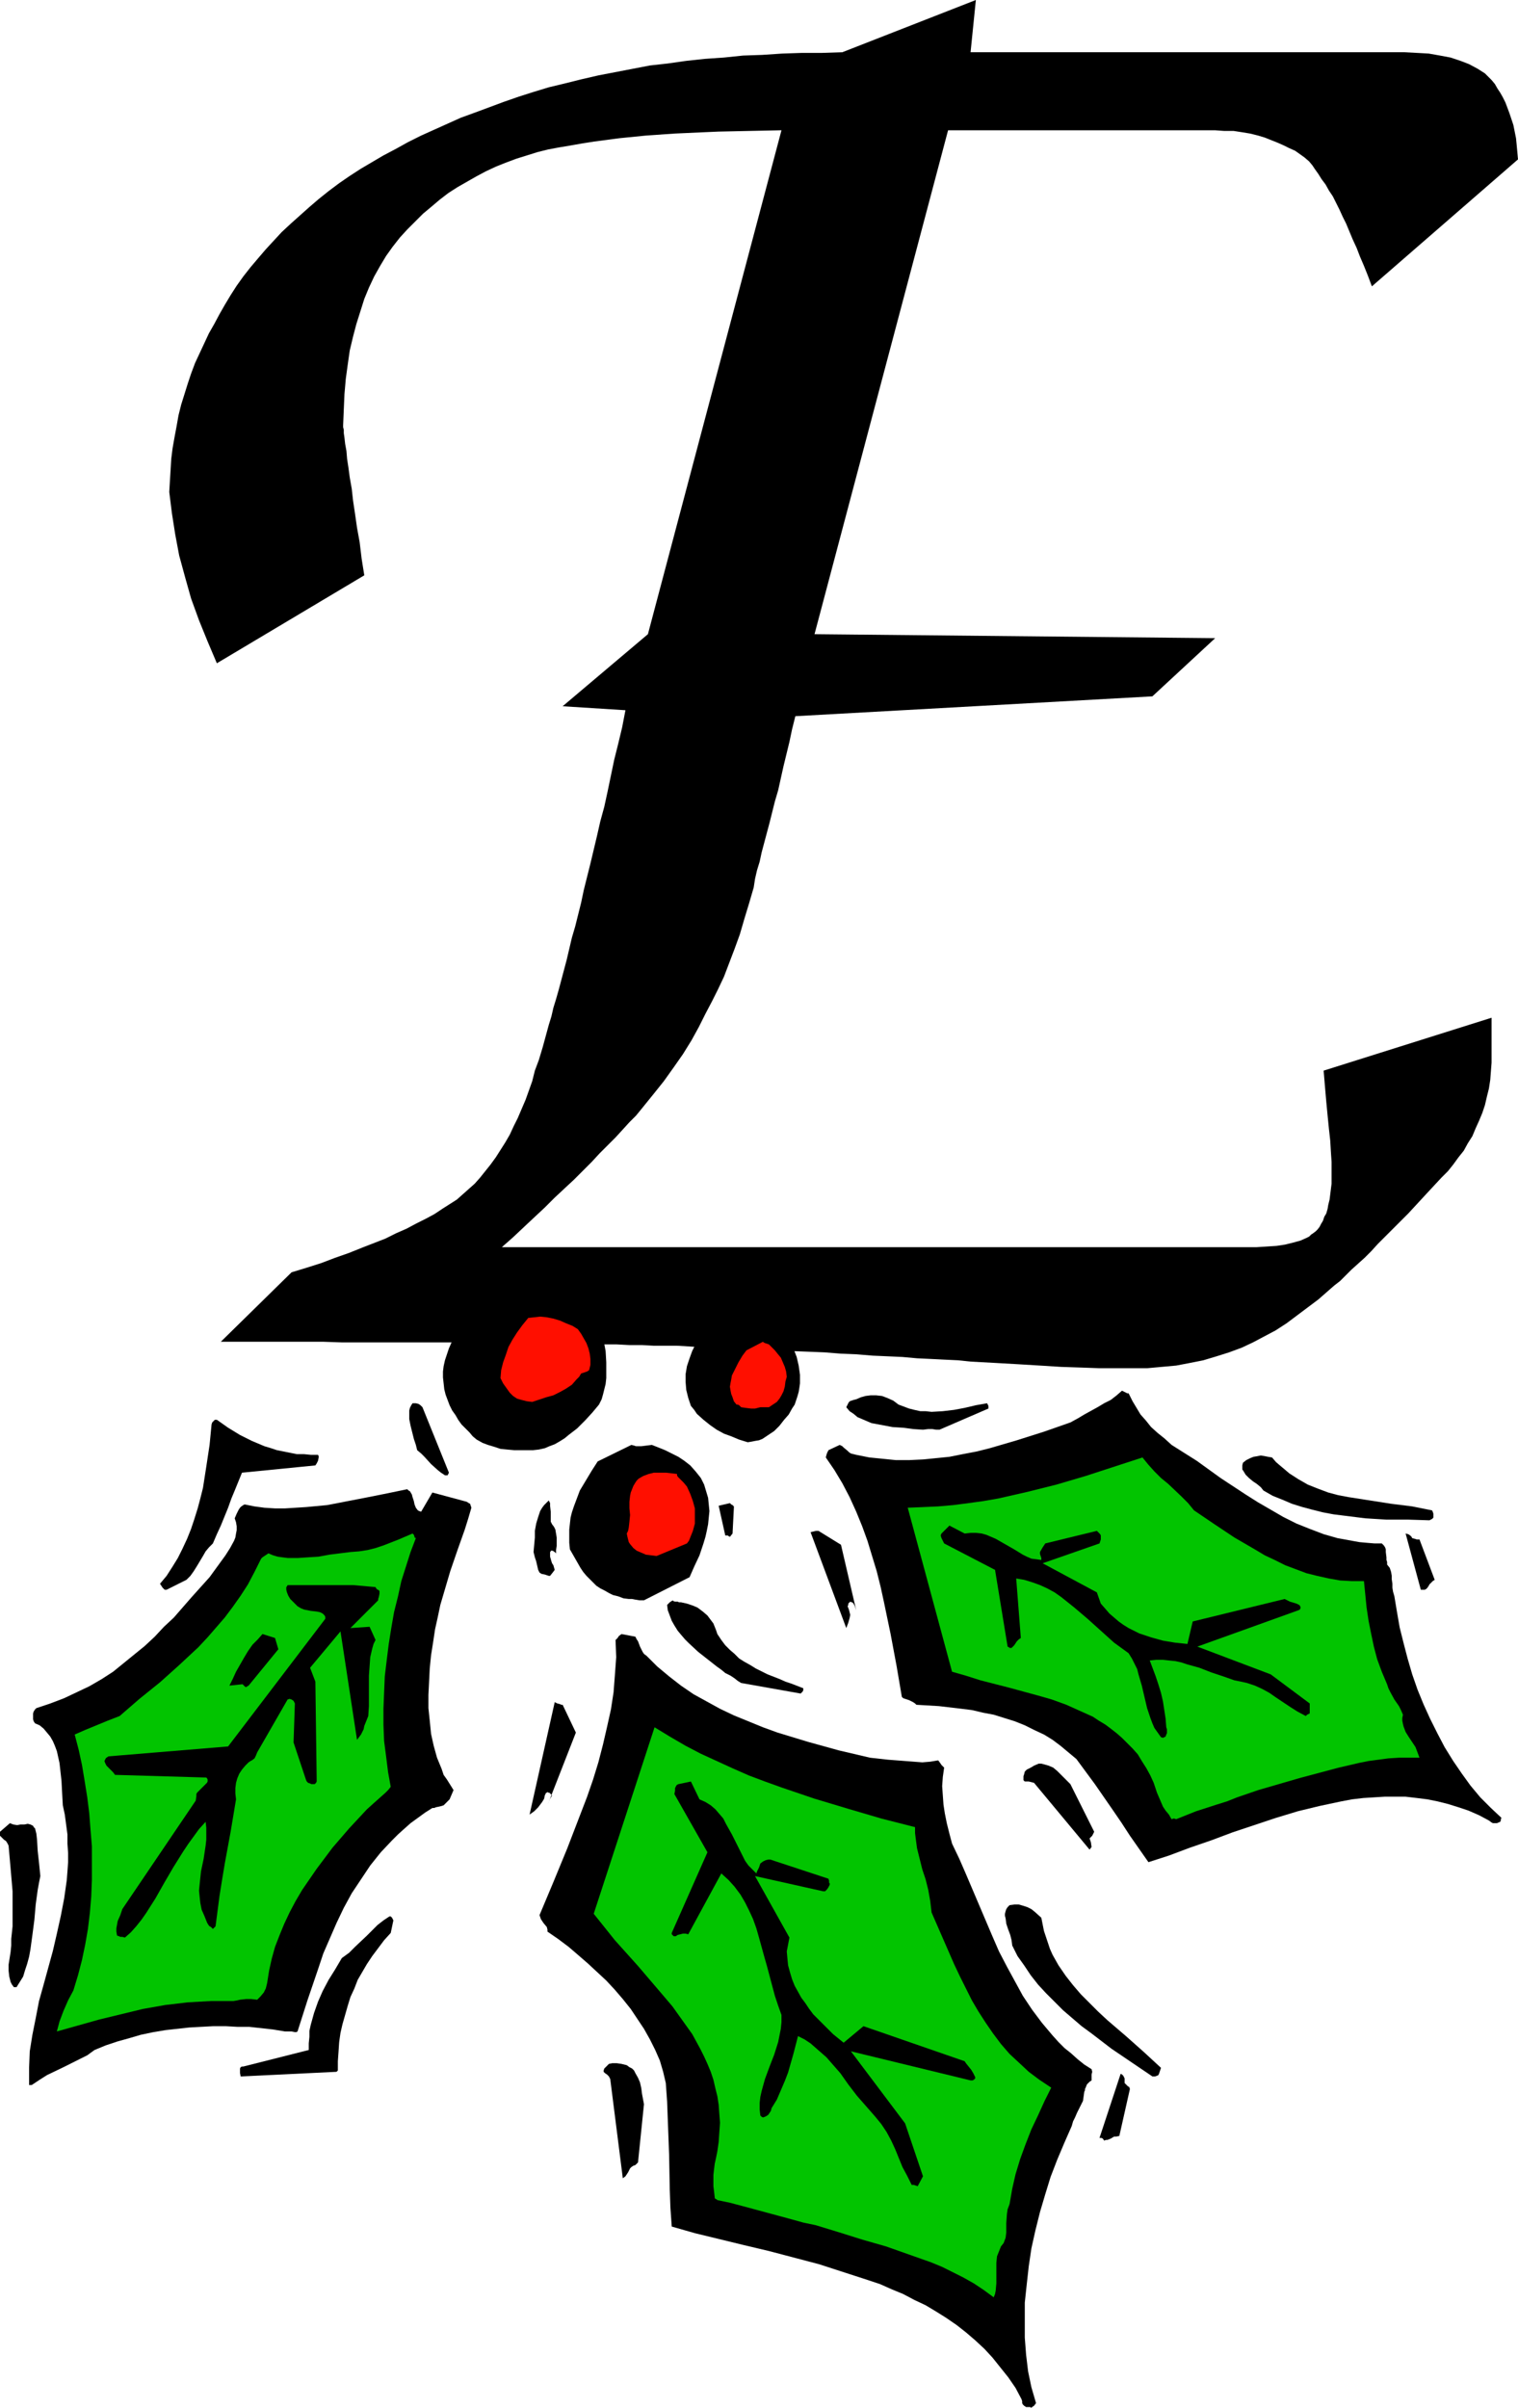 <?xml version="1.0" encoding="UTF-8" standalone="no"?>
<svg
   version="1.0"
   width="98.162mm"
   height="155.668mm"
   id="svg35"
   sodipodi:docname="Holly E.wmf"
   xmlns:inkscape="http://www.inkscape.org/namespaces/inkscape"
   xmlns:sodipodi="http://sodipodi.sourceforge.net/DTD/sodipodi-0.dtd"
   xmlns="http://www.w3.org/2000/svg"
   xmlns:svg="http://www.w3.org/2000/svg">
  <sodipodi:namedview
     id="namedview35"
     pagecolor="#ffffff"
     bordercolor="#000000"
     borderopacity="0.25"
     inkscape:showpageshadow="2"
     inkscape:pageopacity="0.0"
     inkscape:pagecheckerboard="0"
     inkscape:deskcolor="#d1d1d1"
     inkscape:document-units="mm" />
  <defs
     id="defs1">
    <pattern
       id="WMFhbasepattern"
       patternUnits="userSpaceOnUse"
       width="6"
       height="6"
       x="0"
       y="0" />
  </defs>
  <path
     style="fill:#000000;fill-opacity:1;fill-rule:evenodd;stroke:none"
     d="m 53.001,162.076 -2.262,-5.333 -2.101,-5.171 -1.939,-5.333 -1.454,-5.171 -1.454,-5.333 -0.97,-5.171 -0.808,-5.171 -0.646,-5.171 0.162,-2.747 0.162,-2.585 0.162,-2.747 0.323,-2.585 0.485,-2.747 0.485,-2.585 0.485,-2.747 0.646,-2.585 0.808,-2.585 0.808,-2.585 0.808,-2.424 0.97,-2.585 1.131,-2.424 1.131,-2.424 1.131,-2.424 1.293,-2.262 1.293,-2.424 1.293,-2.262 1.454,-2.424 1.454,-2.262 1.616,-2.262 1.777,-2.262 1.777,-2.101 1.939,-2.262 1.939,-2.101 1.939,-2.101 2.262,-2.101 4.524,-4.04 2.262,-1.939 2.424,-1.939 2.585,-1.939 2.585,-1.778 2.747,-1.778 2.747,-1.616 2.747,-1.616 3.07,-1.616 2.909,-1.616 3.232,-1.616 3.232,-1.454 3.232,-1.454 3.232,-1.454 3.555,-1.293 6.948,-2.585 3.717,-1.293 3.555,-1.131 3.717,-1.131 4.04,-0.97 3.878,-0.97 4.201,-0.97 4.201,-0.808 4.201,-0.808 4.201,-0.808 4.363,-0.485 4.524,-0.646 4.524,-0.485 4.686,-0.323 4.686,-0.485 4.686,-0.162 4.848,-0.323 4.848,-0.162 h 4.848 L 205.863,12.766 238.504,0 l -1.293,12.766 h 106.002 l 3.07,0.162 2.909,0.162 2.747,0.485 2.585,0.485 2.424,0.808 2.101,0.808 2.101,1.131 1.777,1.131 0.808,0.808 0.808,0.808 0.808,0.97 0.646,1.131 0.646,0.97 0.646,1.131 0.646,1.293 0.485,1.293 0.485,1.293 0.97,2.909 0.646,3.232 0.162,1.616 0.162,1.778 0.162,1.778 -35.711,31.025 -0.97,-2.585 -0.97,-2.424 -0.97,-2.262 -0.808,-2.101 -0.97,-2.101 -0.808,-1.939 -0.808,-1.939 -0.808,-1.616 -0.808,-1.778 -0.808,-1.616 -0.808,-1.616 -0.97,-1.454 -0.808,-1.454 -0.97,-1.293 -0.808,-1.293 -0.808,-1.131 -0.646,-0.97 -0.808,-0.97 -1.131,-0.97 -1.131,-0.808 -1.131,-0.808 -1.454,-0.646 -1.293,-0.646 -1.454,-0.646 -1.616,-0.646 -1.616,-0.646 -1.616,-0.485 -1.939,-0.485 -1.939,-0.323 -2.101,-0.323 h -2.262 l -2.262,-0.162 h -65.282 l -32.641,123.132 97.923,0.97 -15.351,14.22 -87.258,4.848 -0.808,3.232 -0.646,3.07 -1.454,5.979 -0.646,2.909 -0.646,2.909 -0.808,2.747 -0.646,2.585 -0.646,2.585 -1.293,4.848 -0.646,2.424 -0.485,2.262 -0.646,2.101 -0.485,2.101 -0.323,2.101 -1.131,3.878 -1.131,3.717 -1.131,3.878 -1.293,3.555 -1.293,3.393 -1.293,3.393 -1.454,3.07 -1.454,2.909 -1.616,3.07 -1.616,3.232 -1.777,3.232 -2.101,3.393 -2.262,3.232 -2.424,3.393 -2.585,3.232 -2.747,3.393 -1.454,1.778 -1.616,1.616 -1.616,1.778 -1.777,1.939 -1.939,1.939 -1.939,1.939 -1.939,2.101 -2.101,2.101 -2.262,2.262 -2.262,2.101 -2.424,2.262 -2.424,2.424 -2.424,2.262 -2.585,2.424 -2.747,2.585 -2.747,2.424 h 181.464 2.909 l 2.585,-0.162 2.424,-0.162 2.101,-0.323 1.939,-0.485 1.777,-0.485 1.454,-0.646 0.646,-0.323 0.485,-0.485 0.485,-0.323 0.646,-0.485 0.485,-0.485 0.485,-0.646 0.323,-0.646 0.485,-0.808 0.323,-0.97 0.485,-0.808 0.323,-1.131 0.162,-0.97 0.323,-1.293 0.162,-1.293 0.162,-1.293 0.162,-1.293 v -1.616 -1.454 -2.262 l -0.162,-2.424 -0.162,-2.747 -0.323,-2.909 -0.323,-3.232 -0.323,-3.393 -0.323,-3.717 -0.323,-3.878 41.043,-12.927 v 8.888 2.101 l -0.162,2.101 -0.162,2.101 -0.323,2.101 -0.485,1.939 -0.485,2.101 -0.646,1.939 -0.808,1.939 -0.808,1.778 -0.808,1.939 -1.131,1.778 -0.97,1.778 -1.293,1.616 -1.293,1.778 -1.293,1.616 -1.616,1.616 -2.101,2.262 -2.101,2.262 -1.939,2.101 -1.939,2.101 -1.939,1.939 -1.939,1.939 -1.777,1.778 -1.777,1.778 -1.616,1.778 -1.616,1.616 -1.616,1.454 -1.616,1.454 -1.454,1.454 -1.293,1.293 -1.454,1.131 -1.293,1.131 -2.585,2.262 -2.585,1.939 -2.585,1.939 -2.585,1.939 -2.747,1.778 -2.747,1.454 -2.747,1.454 -2.747,1.293 -3.07,1.131 -3.07,0.97 -3.232,0.97 -3.232,0.646 -3.393,0.646 -3.555,0.323 -3.555,0.323 h -3.393 -4.04 -4.201 l -4.524,-0.162 -4.848,-0.162 -5.171,-0.323 -5.332,-0.323 -5.656,-0.323 -5.979,-0.323 -3.07,-0.323 -3.393,-0.162 -3.232,-0.162 -3.393,-0.162 -3.555,-0.323 -3.555,-0.162 -3.717,-0.162 -3.878,-0.323 -3.878,-0.162 -4.04,-0.323 -4.04,-0.162 -4.201,-0.162 -4.201,-0.323 -4.524,-0.162 -4.363,-0.162 -4.524,-0.162 -2.424,-0.162 h -2.585 l -2.424,-0.162 -2.747,-0.162 h -2.747 -2.909 l -2.909,-0.162 h -3.07 l -3.07,-0.162 h -3.232 -3.393 l -3.393,-0.162 h -3.393 -3.717 l -3.555,-0.162 h -3.717 -3.878 -4.04 l -4.04,-0.162 h -4.04 -4.201 -8.726 -4.524 -9.211 l -4.686,-0.162 H 53.97 l 17.29,-16.967 3.717,-1.131 3.555,-1.131 3.393,-1.293 3.232,-1.131 3.232,-1.293 2.909,-1.131 2.909,-1.131 2.585,-1.293 2.585,-1.131 2.424,-1.293 2.262,-1.131 2.101,-1.131 1.939,-1.293 1.777,-1.131 1.777,-1.131 1.454,-1.293 1.454,-1.293 1.454,-1.293 1.293,-1.454 1.293,-1.616 1.293,-1.616 1.293,-1.778 2.262,-3.555 1.131,-1.939 0.97,-2.101 0.97,-1.939 0.97,-2.262 0.97,-2.262 0.808,-2.262 0.808,-2.262 0.646,-2.585 0.485,-1.293 0.485,-1.293 0.485,-1.616 0.485,-1.616 0.485,-1.778 0.485,-1.778 0.485,-1.778 0.646,-2.101 0.485,-2.101 0.646,-2.101 0.646,-2.262 0.646,-2.424 0.646,-2.424 0.646,-2.424 0.646,-2.747 0.646,-2.747 0.808,-2.747 1.454,-5.817 0.646,-3.07 0.808,-3.232 0.808,-3.232 0.808,-3.393 0.808,-3.393 0.808,-3.555 0.97,-3.555 0.808,-3.717 0.808,-3.878 0.808,-3.878 0.97,-3.878 0.97,-4.04 0.808,-4.201 -15.351,-0.97 20.845,-17.613 32.641,-123.132 -7.756,0.162 -7.595,0.162 -3.717,0.162 -3.555,0.162 -3.555,0.162 -6.948,0.485 -6.464,0.646 -6.14,0.808 -3.07,0.485 -2.747,0.485 -2.909,0.485 -2.585,0.485 -2.585,0.646 -2.585,0.808 -2.585,0.808 -2.585,0.97 -2.424,0.97 -2.424,1.131 -2.424,1.293 -2.262,1.293 -2.262,1.293 -2.262,1.454 -2.101,1.616 -2.101,1.778 -1.939,1.616 -1.939,1.939 -1.939,1.939 -1.777,1.939 -1.777,2.262 -1.616,2.262 -1.454,2.424 -1.454,2.585 -1.293,2.747 -1.131,2.747 -0.97,3.07 -0.97,3.07 -0.808,3.07 -0.808,3.393 -0.485,3.393 -0.485,3.555 -0.323,3.717 -0.162,3.717 -0.162,3.878 v 0.485 l 0.162,0.646 v 0.808 l 0.162,1.131 0.162,1.454 0.323,1.778 0.162,1.939 0.323,2.101 0.323,2.424 0.485,2.747 0.323,2.909 0.485,3.232 0.485,3.393 0.646,3.555 0.485,4.04 0.646,4.04 z"
     id="path1" />
  <path
     style="fill:#000000;fill-opacity:1;fill-rule:evenodd;stroke:none"
     d="m 82.572,505.942 v -2.262 l 0.162,-2.262 0.162,-2.424 0.323,-2.262 0.485,-2.101 0.646,-2.262 0.646,-2.262 0.646,-2.101 0.97,-2.101 0.808,-2.101 1.131,-1.939 1.131,-1.939 1.293,-1.939 1.454,-1.939 1.454,-1.939 1.616,-1.778 0.646,-3.07 -0.162,-0.323 -0.162,-0.323 -0.323,-0.323 h -0.323 l -1.454,0.97 -1.454,1.131 -1.293,1.293 -1.293,1.293 -2.909,2.747 -1.454,1.454 -1.777,1.293 -1.616,2.747 -1.616,2.585 -1.454,2.747 -1.131,2.585 -0.97,2.747 -0.808,2.909 -0.323,1.454 v 1.454 l -0.162,1.616 v 1.616 l -15.997,4.04 h -0.323 l -0.323,0.162 -0.162,0.323 v 0.323 0.808 l 0.162,0.808 23.43,-1.131 z"
     id="path2" />
  <path
     style="fill:#000000;fill-opacity:1;fill-rule:evenodd;stroke:none"
     d="m 365.836,445.507 0.808,-0.323 v 0 l 0.162,-0.323 v -0.323 l 0.162,-0.323 -2.585,-2.424 -2.585,-2.585 -2.424,-2.909 -2.101,-2.909 -2.101,-3.07 -2.101,-3.393 -1.777,-3.393 -1.777,-3.555 -1.616,-3.555 -1.454,-3.555 -1.293,-3.717 -1.131,-3.878 -0.97,-3.717 -0.97,-3.878 -0.646,-3.717 -0.646,-3.878 -0.323,-1.131 -0.162,-0.97 v -0.97 l -0.162,-1.131 v -0.808 l -0.162,-0.97 -0.323,-0.97 -0.646,-0.808 v -0.646 l -0.162,-0.485 v -0.646 l -0.162,-1.293 v -0.646 l -0.162,-0.485 -0.323,-0.485 -0.485,-0.485 h -1.777 l -1.939,-0.162 -1.777,-0.162 -1.777,-0.323 -3.555,-0.646 -3.393,-0.97 -3.393,-1.293 -3.232,-1.293 -3.232,-1.616 -3.07,-1.778 -3.07,-1.778 -3.07,-1.939 -6.14,-4.04 -5.817,-4.201 -6.14,-3.878 -1.777,-1.616 -1.616,-1.293 -1.616,-1.454 -1.293,-1.616 -1.293,-1.454 -0.97,-1.616 -0.97,-1.616 -0.97,-1.939 h -0.323 l -0.323,-0.162 -0.97,-0.485 -1.293,1.131 -1.454,1.131 -1.616,0.808 -1.616,0.97 -3.232,1.778 -1.616,0.97 -1.777,0.97 -6.464,2.262 -6.625,2.101 -6.625,1.939 -3.232,0.808 -3.393,0.646 -3.232,0.646 -3.232,0.323 -3.232,0.323 -3.393,0.162 h -3.232 l -3.232,-0.323 -3.232,-0.323 -3.232,-0.646 -0.646,-0.162 -0.646,-0.162 -0.485,-0.323 -0.323,-0.323 -0.97,-0.808 -0.323,-0.323 -0.646,-0.323 -2.747,1.293 -0.162,0.323 -0.162,0.323 -0.162,0.485 -0.162,0.646 2.101,3.07 1.939,3.232 1.777,3.393 1.616,3.555 1.454,3.555 1.293,3.555 1.131,3.717 1.131,3.717 0.97,3.878 0.808,3.717 1.616,7.756 1.454,7.756 1.293,7.595 0.323,0.323 0.485,0.162 0.97,0.323 0.97,0.485 0.485,0.323 0.323,0.323 5.494,0.323 2.747,0.323 2.747,0.323 2.585,0.323 2.747,0.646 2.585,0.485 2.585,0.808 2.585,0.808 2.424,0.97 2.262,1.131 2.424,1.131 2.101,1.293 1.939,1.454 1.939,1.616 1.939,1.616 2.262,3.07 2.262,3.07 4.363,6.302 2.101,3.07 2.101,3.232 2.262,3.232 2.262,3.232 5.009,-1.616 5.171,-1.939 5.171,-1.778 5.171,-1.939 5.332,-1.778 5.332,-1.778 5.332,-1.616 5.332,-1.293 5.332,-1.131 2.585,-0.485 2.747,-0.323 2.585,-0.162 2.585,-0.162 h 2.585 2.585 l 2.747,0.323 2.585,0.323 2.424,0.485 2.585,0.646 2.585,0.808 2.424,0.808 2.585,1.131 2.424,1.293 0.646,0.485 0.323,0.162 h 0.162 z"
     id="path3" />
  <path
     style="fill:#000000;fill-opacity:1;fill-rule:evenodd;stroke:none"
     d="m 250.785,588.192 h 0.97 l 0.323,0.162 0.162,-0.162 0.485,-0.323 0.485,-0.646 -1.131,-3.878 -0.808,-3.878 -0.485,-4.04 -0.323,-4.201 v -4.363 -4.201 l 0.485,-4.525 0.485,-4.363 0.646,-4.363 0.97,-4.363 1.131,-4.525 1.293,-4.363 1.293,-4.201 1.616,-4.201 1.777,-4.201 1.777,-4.04 0.323,-1.131 0.485,-0.97 0.485,-1.131 0.485,-0.97 0.485,-0.97 0.485,-0.97 0.162,-1.131 0.162,-1.131 0.162,-0.323 v -0.323 l 0.162,-0.323 0.323,-0.808 0.485,-0.485 0.162,-0.162 0.485,-0.323 v -0.646 -0.485 -0.323 l 0.162,-0.646 -0.162,-0.646 -1.777,-1.131 -1.616,-1.293 -1.616,-1.454 -1.616,-1.293 -1.454,-1.454 -1.454,-1.616 -2.585,-3.07 -2.424,-3.232 -2.262,-3.393 -1.939,-3.555 -1.939,-3.555 -1.939,-3.717 -1.616,-3.717 -3.232,-7.595 -3.232,-7.595 -1.616,-3.717 -1.777,-3.717 -0.646,-2.424 -0.646,-2.585 -0.485,-2.424 -0.323,-2.101 -0.162,-2.262 -0.162,-2.262 0.162,-2.262 0.323,-2.262 -0.162,-0.162 -0.162,-0.162 -0.323,-0.323 -0.323,-0.485 -0.485,-0.646 -1.939,0.323 -1.939,0.162 -2.101,-0.162 -2.101,-0.162 -4.201,-0.323 -4.363,-0.485 -7.595,-1.778 -7.595,-2.101 -3.717,-1.131 -3.717,-1.131 -3.555,-1.293 -3.555,-1.454 -3.555,-1.454 -3.393,-1.616 -3.232,-1.778 -3.232,-1.778 -3.07,-2.101 -2.909,-2.262 -2.909,-2.424 -2.585,-2.585 -0.646,-0.485 -0.323,-0.485 -0.646,-1.293 -0.485,-1.293 -0.323,-0.485 -0.323,-0.646 -3.393,-0.646 -0.646,0.485 -0.323,0.485 -0.485,0.485 0.162,4.201 -0.323,4.363 -0.323,4.201 -0.646,4.201 -0.97,4.363 -0.97,4.201 -1.131,4.363 -1.293,4.201 -1.454,4.201 -1.616,4.201 -3.232,8.403 -3.393,8.241 -3.393,8.08 0.162,0.485 0.162,0.485 0.646,0.97 0.808,0.97 0.162,0.646 v 0.485 l 2.585,1.778 2.585,1.939 2.262,1.939 2.424,2.101 2.262,2.101 2.262,2.101 2.101,2.262 1.939,2.262 1.939,2.424 1.616,2.424 1.616,2.424 1.454,2.585 1.293,2.585 1.131,2.585 0.808,2.747 0.646,2.747 0.323,4.525 0.162,4.363 0.323,8.564 0.162,8.564 0.162,4.525 0.323,4.525 5.656,1.616 5.979,1.454 5.979,1.454 6.14,1.454 6.14,1.616 6.14,1.616 5.979,1.939 5.979,1.939 2.909,0.97 2.909,1.293 2.747,1.131 2.747,1.454 2.747,1.293 2.424,1.454 2.585,1.616 2.585,1.778 2.262,1.778 2.262,1.939 2.262,2.101 1.939,2.101 1.939,2.424 1.939,2.424 1.777,2.585 1.454,2.747 0.162,0.485 v 0.485 l 0.162,0.323 v 0 l 0.162,0.162 0.162,0.162 z"
     id="path4" />
  <path
     style="fill:#000000;fill-opacity:1;fill-rule:evenodd;stroke:none"
     d="m 7.756,509.497 1.939,-1.293 1.777,-1.131 4.04,-1.939 3.878,-1.939 1.939,-0.97 1.777,-1.293 2.747,-1.131 2.909,-0.97 2.909,-0.808 2.747,-0.808 3.07,-0.646 2.909,-0.485 2.909,-0.323 2.909,-0.323 2.909,-0.162 3.07,-0.162 h 2.909 l 2.909,0.162 h 2.909 l 2.909,0.323 2.909,0.323 2.909,0.485 h 0.485 0.485 0.646 l 0.808,0.162 h 0.323 l 0.323,-0.162 2.424,-7.595 2.585,-7.595 1.293,-3.878 1.616,-3.717 1.616,-3.717 1.777,-3.717 1.939,-3.555 2.262,-3.393 2.262,-3.393 2.585,-3.232 2.747,-2.909 1.454,-1.454 1.616,-1.454 1.454,-1.293 1.777,-1.293 1.777,-1.293 1.777,-1.131 h 0.485 l 0.323,-0.162 0.808,-0.162 0.646,-0.162 0.485,-0.162 0.646,-0.646 0.808,-0.808 0.485,-1.131 0.485,-1.131 -0.808,-1.293 -0.808,-1.293 -0.808,-1.131 -0.485,-1.454 -1.131,-2.747 -0.808,-2.909 -0.646,-2.909 -0.323,-3.232 -0.323,-3.07 v -3.232 l 0.162,-3.232 0.162,-3.232 0.323,-3.232 0.485,-3.07 0.485,-3.232 0.646,-2.909 0.646,-3.07 0.808,-2.747 0.808,-2.747 0.808,-2.747 1.777,-5.171 1.777,-5.009 0.808,-2.585 0.808,-2.747 -0.162,-0.485 -0.162,-0.485 -0.323,-0.162 -0.485,-0.323 -8.403,-2.262 -2.747,4.686 -0.485,-0.162 -0.323,-0.162 -0.485,-0.646 -0.323,-0.808 -0.162,-0.808 -0.323,-0.97 -0.162,-0.646 -0.485,-0.808 -0.323,-0.162 -0.323,-0.323 -4.686,0.97 -4.848,0.97 -5.009,0.97 -5.009,0.97 -5.171,0.485 -2.585,0.162 -2.585,0.162 h -2.424 l -2.585,-0.162 -2.424,-0.323 -2.424,-0.485 -0.323,0.162 -0.485,0.323 -0.323,0.323 -0.323,0.485 -0.485,0.97 -0.485,1.131 0.323,0.97 0.162,0.97 v 0.97 l -0.162,0.808 -0.162,0.97 -0.323,0.808 -0.97,1.778 -1.131,1.778 -1.293,1.778 -1.293,1.778 -1.293,1.778 -4.363,4.848 -4.363,5.009 -2.424,2.262 -2.262,2.424 -2.424,2.262 -2.585,2.101 -2.585,2.101 -2.585,2.101 -2.747,1.778 -3.07,1.778 -3.07,1.454 -3.07,1.454 -3.393,1.293 -3.393,1.131 -0.323,0.323 -0.323,0.485 -0.162,0.485 v 0.485 0.485 0.485 l 0.162,0.485 0.323,0.485 1.131,0.485 0.97,0.808 0.808,0.97 0.808,0.97 0.646,1.131 0.485,1.131 0.485,1.293 0.323,1.454 0.323,1.454 0.162,1.454 0.323,2.909 0.162,3.07 0.162,2.909 0.485,2.262 0.323,2.424 0.323,2.424 v 2.262 l 0.162,2.262 v 2.262 l -0.162,2.262 -0.162,2.101 -0.646,4.525 -0.808,4.201 -0.97,4.363 -0.97,4.201 -2.262,8.241 -1.131,4.04 -0.808,4.201 -0.808,4.04 -0.646,4.04 -0.162,4.04 v 2.101 2.101 z"
     id="path5" />
  <path
     style="fill:#000000;fill-opacity:1;fill-rule:evenodd;stroke:none"
     d="m 266.782,451.324 -0.162,-1.131 -0.323,-0.97 0.323,-0.323 0.323,-0.323 0.162,-0.323 0.162,-0.323 0.162,-0.323 -5.817,-11.635 -1.616,-1.616 -1.616,-1.616 -0.97,-0.808 -1.131,-0.485 -1.131,-0.323 -0.646,-0.162 h -0.646 l -1.131,0.485 -0.808,0.485 -0.97,0.485 -0.485,0.485 -0.162,0.646 -0.162,0.485 v 0.646 0.323 l 0.323,0.323 h 0.97 l 0.646,0.162 0.646,0.162 13.573,16.321 z"
     id="path6" />
  <path
     style="fill:#000000;fill-opacity:1;fill-rule:evenodd;stroke:none"
     d="m 152.863,531.796 0.646,-0.97 0.485,-0.97 0.323,-0.323 0.485,-0.323 0.485,-0.162 0.323,-0.323 0.323,-0.323 1.454,-14.22 -0.485,-2.585 -0.162,-1.293 -0.323,-1.454 -0.485,-1.131 -0.646,-1.131 -0.323,-0.646 -0.485,-0.485 -0.646,-0.323 -0.646,-0.485 -1.293,-0.323 -1.131,-0.162 h -1.131 l -0.808,0.162 -0.323,0.323 -0.485,0.485 -0.323,0.323 -0.162,0.485 v 0.323 l 0.323,0.323 0.485,0.323 0.485,0.485 0.162,0.323 0.162,0.323 3.07,24.239 z"
     id="path7" />
  <path
     style="fill:#02c400;fill-opacity:1;fill-rule:evenodd;stroke:none"
     d="m 62.858,488.652 0.808,-0.808 0.808,-0.97 0.485,-0.97 0.323,-1.293 0.485,-3.07 0.646,-2.909 0.808,-2.909 1.131,-2.909 1.131,-2.747 1.293,-2.747 1.454,-2.747 1.616,-2.747 1.777,-2.585 1.777,-2.585 1.939,-2.585 1.939,-2.585 4.04,-4.686 4.363,-4.686 1.616,-1.454 1.454,-1.293 1.454,-1.293 0.646,-0.646 0.646,-0.808 -0.646,-3.555 -0.485,-3.878 -0.485,-3.717 -0.162,-4.04 v -3.878 l 0.162,-4.04 0.162,-3.878 0.485,-4.04 0.485,-3.878 0.646,-4.04 0.646,-3.717 0.97,-3.878 0.808,-3.717 1.131,-3.555 1.131,-3.555 1.293,-3.393 -0.323,-0.162 v -0.162 l -0.162,-0.485 -0.323,-0.323 -3.393,1.454 -3.717,1.454 -1.939,0.646 -1.939,0.485 -2.101,0.323 -2.101,0.162 -5.171,0.646 -2.585,0.485 -2.585,0.162 -2.424,0.162 h -2.585 l -1.293,-0.162 -1.131,-0.162 -1.131,-0.323 -1.131,-0.485 -0.97,0.646 -0.485,0.323 -0.323,0.323 -1.616,3.232 -1.616,3.07 -1.777,2.747 -1.939,2.747 -1.939,2.585 -2.101,2.424 -2.101,2.424 -2.262,2.424 -2.262,2.101 -2.424,2.262 -4.686,4.201 -5.009,4.04 -4.848,4.201 -2.909,1.131 -2.747,1.131 -2.747,1.131 -2.585,1.131 0.97,3.717 0.808,3.717 0.646,3.878 0.646,4.04 0.485,3.878 0.323,4.201 0.323,3.878 v 4.201 4.04 l -0.162,4.04 -0.323,3.878 -0.485,4.04 -0.646,3.717 -0.808,3.878 -0.97,3.717 -1.131,3.717 -1.293,2.424 -1.131,2.585 -0.97,2.585 -0.646,2.424 5.171,-1.454 5.171,-1.454 5.332,-1.293 5.332,-1.293 5.494,-0.97 2.747,-0.323 2.747,-0.323 2.747,-0.162 2.909,-0.162 h 2.747 2.747 l 0.97,-0.162 0.646,-0.162 1.454,-0.162 h 1.293 z"
     id="path8" />
  <path
     style="fill:#02c400;fill-opacity:1;fill-rule:evenodd;stroke:none"
     d="m 287.466,444.537 4.848,-1.939 5.009,-1.616 2.585,-0.808 2.424,-0.97 5.171,-1.778 5.009,-1.454 5.009,-1.454 4.848,-1.293 4.848,-1.293 4.848,-1.131 2.424,-0.485 2.424,-0.323 2.424,-0.323 2.585,-0.162 h 2.424 2.585 l -0.485,-1.293 -0.485,-1.293 -1.616,-2.424 -0.808,-1.293 -0.485,-1.293 -0.162,-0.646 -0.162,-0.808 v -0.646 l 0.162,-0.808 -0.485,-1.131 -0.485,-0.97 -1.131,-1.616 -0.97,-1.778 -0.485,-0.97 -0.323,-0.97 -1.293,-3.07 -1.131,-3.07 -0.808,-3.07 -0.646,-3.07 -0.646,-3.232 -0.485,-3.232 -0.323,-3.232 -0.323,-3.232 h -2.909 l -2.909,-0.162 -2.747,-0.485 -2.909,-0.646 -2.585,-0.646 -2.585,-0.97 -2.585,-0.97 -2.585,-1.293 -2.424,-1.131 -2.424,-1.454 -5.009,-2.909 -4.848,-3.232 -5.009,-3.393 -1.454,-1.778 -1.616,-1.616 -3.232,-3.07 -1.777,-1.454 -1.616,-1.616 -1.454,-1.616 -1.454,-1.778 -6.948,2.262 -6.948,2.262 -7.11,2.101 -7.11,1.778 -3.555,0.808 -3.555,0.808 -3.717,0.646 -3.555,0.485 -3.717,0.485 -3.717,0.323 -3.717,0.162 -3.717,0.162 10.826,40.075 3.393,0.97 3.555,1.131 6.948,1.778 7.11,1.939 3.393,0.97 3.555,1.293 3.232,1.454 3.232,1.454 1.454,0.97 1.616,0.97 1.293,0.97 1.454,1.131 1.293,1.131 1.293,1.293 1.293,1.293 1.293,1.454 0.97,1.616 1.131,1.778 0.97,1.778 0.808,1.778 0.808,2.424 0.97,2.262 0.485,1.131 0.646,0.97 0.808,0.97 0.646,1.131 0.485,-0.162 h 0.162 z"
     id="path9" />
  <path
     style="fill:#02c400;fill-opacity:1;fill-rule:evenodd;stroke:none"
     d="m 175.323,537.614 3.07,0.646 3.07,0.808 5.979,1.616 5.979,1.616 2.909,0.808 3.07,0.646 5.817,1.778 5.656,1.778 5.656,1.616 5.494,1.939 2.747,0.97 2.747,0.97 2.747,1.131 2.585,1.293 2.585,1.293 2.585,1.454 2.424,1.616 2.424,1.778 0.323,-0.808 0.162,-0.808 0.162,-1.778 v -1.616 -1.616 -1.778 l 0.162,-1.616 0.323,-0.808 0.323,-0.808 0.323,-0.808 0.646,-0.808 0.485,-1.293 0.162,-1.293 v -1.131 -1.131 l 0.162,-2.262 0.162,-1.131 0.485,-1.293 0.646,-3.717 0.808,-3.555 1.131,-3.717 1.293,-3.555 1.454,-3.717 1.616,-3.393 1.616,-3.555 1.616,-3.232 -2.909,-1.939 -2.585,-1.939 -2.424,-2.262 -2.262,-2.101 -2.101,-2.424 -1.939,-2.585 -1.777,-2.585 -1.777,-2.747 -1.616,-2.747 -1.454,-2.909 -1.454,-2.909 -1.454,-3.07 -2.747,-6.302 -2.747,-6.302 -0.323,-2.747 -0.485,-2.747 -0.646,-2.585 -0.808,-2.424 -0.646,-2.585 -0.646,-2.585 -0.323,-2.424 -0.162,-1.293 v -1.454 l -8.241,-2.101 -8.241,-2.424 -8.079,-2.424 -8.079,-2.747 -4.04,-1.454 -3.878,-1.454 -4.04,-1.778 -3.878,-1.778 -3.878,-1.778 -3.717,-1.939 -3.878,-2.262 -3.717,-2.262 -14.866,45.569 2.585,3.232 2.585,3.232 5.656,6.302 5.656,6.625 2.747,3.232 2.424,3.393 2.424,3.393 0.97,1.778 0.97,1.778 0.97,1.939 0.808,1.778 0.808,1.939 0.646,1.939 0.485,2.101 0.485,1.939 0.323,2.101 0.162,2.262 0.162,2.101 -0.162,2.262 -0.162,2.424 -0.323,2.262 -0.323,1.616 -0.323,1.454 -0.162,1.293 -0.162,1.454 v 1.454 1.293 l 0.162,1.293 0.162,1.454 v 0.162 l 0.162,0.162 0.323,0.162 z"
     id="path10" />
  <path
     style="fill:#000000;fill-opacity:1;fill-rule:evenodd;stroke:none"
     d="m 4.04,485.581 0.808,-1.293 0.808,-1.293 0.485,-1.616 0.485,-1.454 0.485,-1.778 0.323,-1.778 0.485,-3.555 0.485,-3.717 0.323,-3.717 0.485,-3.555 0.323,-1.778 0.323,-1.616 -0.162,-1.616 -0.162,-1.616 -0.323,-2.909 -0.162,-2.747 -0.162,-1.454 -0.323,-1.293 -0.323,-0.323 -0.162,-0.323 -0.323,-0.162 -0.323,-0.162 -0.646,-0.162 -0.808,0.162 H 5.009 l -0.808,0.162 -0.97,-0.162 L 2.424,445.507 0,447.607 v 0.485 0.485 l 0.323,0.323 0.646,0.646 0.485,0.323 0.323,0.485 0.323,0.646 0.485,5.494 0.485,5.656 v 2.747 2.909 2.909 l -0.323,3.07 v 1.616 l -0.162,1.616 -0.485,3.07 v 1.454 l 0.162,1.454 0.162,0.646 0.162,0.646 0.323,0.646 0.485,0.646 z"
     id="path11" />
  <path
     style="fill:#000000;fill-opacity:1;fill-rule:evenodd;stroke:none"
     d="m 52.678,470.715 0.485,-3.717 0.485,-3.717 0.646,-4.04 0.646,-3.878 1.454,-7.918 0.646,-3.878 0.646,-3.878 -0.162,-1.454 v -1.293 l 0.162,-1.293 0.323,-1.131 0.485,-1.131 0.646,-0.97 0.808,-0.97 0.808,-0.808 0.485,-0.323 0.323,-0.162 0.646,-0.485 0.323,-0.646 0.323,-0.808 7.433,-12.927 0.485,-0.162 0.485,0.162 0.485,0.323 0.162,0.323 0.162,0.323 -0.323,9.534 3.07,9.211 0.162,0.323 0.323,0.323 0.485,0.162 0.323,0.162 h 0.323 0.485 l 0.323,-0.323 0.162,-0.323 v -0.323 l -0.323,-24.077 -1.293,-3.393 7.433,-8.888 4.04,26.501 0.97,-1.293 0.646,-1.293 0.162,-0.808 0.323,-0.808 0.646,-1.616 0.162,-2.424 v -2.585 -4.848 l 0.162,-2.262 0.162,-2.262 0.485,-2.101 0.323,-1.131 0.485,-0.97 -1.454,-3.232 -4.686,0.323 6.787,-6.787 v -0.323 l 0.162,-0.485 0.162,-0.808 v -0.646 l -0.323,-0.323 h -0.162 v 0 l -0.162,-0.162 -0.162,-0.162 -0.162,-0.323 -5.494,-0.485 H 70.291 l -0.162,0.323 -0.162,0.162 v 0.323 0.323 l 0.162,0.646 0.323,0.808 0.485,0.808 0.646,0.646 0.646,0.646 0.485,0.485 0.808,0.485 0.808,0.323 1.616,0.323 1.454,0.162 0.808,0.162 0.646,0.323 0.485,0.485 0.162,0.323 v 0.485 l -23.753,31.187 -29.247,2.424 -0.485,0.323 -0.162,0.162 -0.162,0.323 -0.162,0.323 0.162,0.485 0.323,0.646 0.485,0.485 0.646,0.646 0.485,0.485 0.485,0.646 22.138,0.646 h 0.162 l 0.162,0.162 0.162,0.323 v 0.485 l -0.162,0.323 -2.424,2.424 -0.162,0.323 v 0.485 l -0.162,1.131 -17.936,26.501 -0.485,1.454 -0.646,1.454 -0.323,1.778 v 0.808 l 0.162,0.97 0.485,0.162 0.323,0.162 h 0.485 l 0.646,0.162 1.454,-1.293 1.293,-1.454 1.293,-1.616 1.131,-1.616 2.262,-3.555 2.101,-3.717 2.262,-3.878 2.424,-3.878 1.293,-1.939 1.293,-1.778 1.293,-1.778 1.616,-1.778 0.162,1.454 v 1.454 1.454 l -0.162,1.454 -0.485,3.232 -0.646,3.07 -0.323,3.07 -0.162,1.616 0.162,1.616 0.162,1.454 0.323,1.616 0.646,1.454 0.646,1.616 0.162,0.323 0.323,0.485 0.162,0.162 0.323,0.162 0.485,0.485 z"
     id="path12" />
  <path
     style="fill:#000000;fill-opacity:1;fill-rule:evenodd;stroke:none"
     d="m 319.46,419.006 0.646,-0.323 v -2.424 l -9.534,-7.11 -17.936,-6.787 24.723,-8.888 0.323,-0.162 0.162,-0.323 v -0.162 -0.162 l -0.162,-0.323 -0.162,-0.162 -0.646,-0.323 -1.616,-0.485 -0.646,-0.323 -0.646,-0.323 -22.461,5.494 -1.293,5.494 -3.07,-0.323 -2.909,-0.485 -2.909,-0.808 -1.454,-0.485 -1.454,-0.485 -1.293,-0.646 -1.293,-0.646 -1.293,-0.808 -1.131,-0.808 -1.131,-0.97 -1.131,-0.97 -0.97,-1.131 -1.131,-1.293 -0.97,-2.747 -13.25,-7.11 13.897,-4.848 0.162,-0.485 0.162,-0.485 v -0.97 l -0.162,-0.323 v 0 l -0.162,-0.162 -0.162,-0.162 -0.162,-0.162 -0.323,-0.323 -12.604,3.07 -0.323,0.485 -0.323,0.485 -0.646,1.131 v 0.485 l 0.162,0.485 0.162,0.485 v 0.485 l -1.131,-0.162 -1.293,-0.162 -1.131,-0.485 -0.97,-0.485 -2.101,-1.293 -1.131,-0.646 -1.131,-0.646 -2.262,-1.293 -1.131,-0.485 -1.131,-0.485 -1.131,-0.323 -1.454,-0.162 h -1.293 l -1.454,0.162 -3.717,-1.939 -1.939,1.939 -0.162,0.323 v 0.323 l 0.162,0.485 0.323,0.646 0.323,0.646 12.442,6.464 3.07,18.745 0.323,0.162 0.162,0.162 h 0.485 l 0.323,-0.323 0.323,-0.323 0.323,-0.485 0.323,-0.485 0.485,-0.485 0.485,-0.323 -1.131,-14.543 1.939,0.323 2.101,0.646 1.777,0.646 1.777,0.808 1.777,0.97 1.616,1.131 1.616,1.293 1.616,1.293 3.232,2.747 3.232,2.909 3.232,2.909 1.777,1.293 1.777,1.293 0.808,1.293 0.646,1.293 0.646,1.293 0.323,1.293 0.808,2.747 0.646,2.747 0.646,2.747 0.808,2.424 0.485,1.293 0.485,1.131 0.808,1.131 0.808,1.131 0.485,0.162 0.323,-0.162 0.323,-0.162 0.162,-0.485 0.162,-0.323 v -0.485 -0.485 l -0.162,-0.485 -0.162,-2.101 -0.323,-2.101 -0.323,-2.101 -0.485,-2.101 -0.646,-2.101 -0.646,-1.939 -1.454,-3.878 1.616,-0.162 h 1.616 l 1.454,0.162 1.616,0.162 1.454,0.323 1.454,0.485 2.909,0.808 2.909,1.131 2.909,0.97 2.747,0.97 1.616,0.323 1.454,0.323 1.939,0.646 1.777,0.808 1.777,0.97 1.616,1.131 3.393,2.262 1.777,1.131 2.101,1.131 z"
     id="path13" />
  <path
     style="fill:#000000;fill-opacity:1;fill-rule:evenodd;stroke:none"
     d="m 223.315,533.897 0.97,0.323 1.293,-2.424 -4.363,-12.927 -13.25,-17.613 29.247,7.11 h 0.485 l 0.323,-0.162 0.162,-0.162 0.162,-0.162 v -0.323 l -0.162,-0.323 -0.323,-0.646 -0.485,-0.808 -0.646,-0.808 -0.646,-0.808 -0.323,-0.485 -24.723,-8.564 -4.848,4.04 -2.585,-2.101 -2.424,-2.424 -2.424,-2.424 -0.97,-1.293 -0.97,-1.454 -0.97,-1.293 -0.808,-1.454 -0.808,-1.454 -0.646,-1.616 -0.485,-1.616 -0.485,-1.778 -0.162,-1.616 -0.162,-1.778 0.646,-3.393 -8.403,-15.028 16.644,3.717 h 0.485 l 0.485,-0.485 0.323,-0.485 0.323,-0.646 v -0.323 l -0.162,-0.162 v -0.323 -0.162 l -0.162,-0.485 -14.22,-4.686 h -0.162 -0.323 l -0.646,0.162 -0.646,0.323 -0.646,0.485 -0.162,0.485 -0.162,0.485 -0.323,0.646 -0.162,0.323 -0.162,0.485 -0.97,-0.97 -0.97,-0.97 -0.808,-1.131 -0.646,-1.293 -1.293,-2.585 -1.293,-2.585 -1.454,-2.585 -0.646,-1.293 -0.97,-1.131 -0.97,-1.131 -1.131,-0.97 -1.293,-0.808 -1.454,-0.646 -2.101,-4.363 -3.07,0.646 -0.323,0.162 -0.162,0.162 -0.323,0.646 v 0.323 0.323 l -0.162,0.808 8.079,14.22 -8.726,19.714 v 0.323 l 0.162,0.162 0.162,0.162 0.162,0.162 h 0.485 l 0.485,-0.323 1.293,-0.323 h 0.646 l 0.646,0.162 8.079,-14.866 1.777,1.616 1.454,1.616 1.454,1.939 1.131,1.939 0.97,1.939 0.97,2.101 0.808,2.262 0.646,2.262 1.293,4.686 0.646,2.262 0.646,2.424 1.293,4.848 0.808,2.424 0.808,2.262 v 1.778 l -0.162,1.616 -0.323,1.616 -0.323,1.616 -0.97,3.07 -1.131,2.909 -1.131,3.07 -0.808,2.909 -0.323,1.454 -0.162,1.454 v 1.616 l 0.162,1.454 0.323,0.323 0.323,0.162 0.485,-0.162 0.323,-0.162 0.485,-0.323 0.646,-0.97 0.162,-0.646 1.293,-2.101 0.97,-2.262 0.97,-2.262 0.808,-2.101 0.646,-2.262 0.646,-2.262 1.131,-4.363 1.616,0.808 1.454,0.97 1.293,1.131 1.293,1.131 1.293,1.131 1.131,1.293 2.262,2.585 1.939,2.747 2.101,2.747 2.262,2.585 1.131,1.293 1.131,1.293 1.454,1.778 1.293,1.939 1.131,2.101 0.97,2.101 1.777,4.363 1.131,2.101 1.131,2.262 z"
     id="path14" />
  <path
     style="fill:#000000;fill-opacity:1;fill-rule:evenodd;stroke:none"
     d="m 348.223,388.465 0.323,-0.162 0.323,-0.323 0.323,-0.485 0.162,-0.323 0.323,-0.323 0.485,-0.485 0.485,-0.323 -3.717,-9.857 h -0.646 l -0.485,-0.162 -0.646,-0.162 -0.162,-0.323 -0.323,-0.323 -0.485,-0.323 -0.646,-0.162 3.717,13.735 z"
     id="path15" />
  <path
     style="fill:#000000;fill-opacity:1;fill-rule:evenodd;stroke:none"
     d="m 269.852,523.07 0.485,-0.162 h 0.323 l 0.808,-0.323 0.808,-0.485 h 0.485 l 0.808,-0.162 2.585,-11.473 -0.162,-0.485 -0.323,-0.162 -0.323,-0.323 -0.485,-0.485 v -0.485 -0.646 l -0.323,-0.646 -0.323,-0.323 -0.323,-0.162 -5.171,15.674 h 0.485 l 0.323,0.162 z"
     id="path16" />
  <path
     style="fill:#000000;fill-opacity:1;fill-rule:evenodd;stroke:none"
     d="m 206.833,397.837 0.485,-1.293 0.323,-1.131 0.162,-0.808 -0.162,-0.646 -0.162,-0.646 -0.323,-0.808 0.162,-0.323 v -0.323 l 0.162,-0.162 0.162,-0.162 0.162,-0.162 0.323,0.162 h 0.162 l 0.323,0.323 0.162,0.323 0.162,0.323 0.162,0.485 0.162,0.485 -3.717,-15.998 -5.494,-3.393 h -0.323 -0.323 l -0.646,0.162 -0.646,0.162 z"
     id="path17" />
  <path
     style="fill:#000000;fill-opacity:1;fill-rule:evenodd;stroke:none"
     d="m 129.432,443.406 1.131,-0.808 0.97,-0.97 0.485,-0.646 0.485,-0.646 0.485,-0.808 0.162,-0.808 0.162,-0.323 0.162,-0.323 h 0.162 l 0.162,-0.162 0.323,0.162 h 0.162 l 0.323,0.323 0.323,0.323 -0.646,1.131 -0.162,0.485 -0.323,0.808 6.948,-17.775 -3.232,-6.787 h -0.323 l -0.323,-0.162 -0.646,-0.162 -0.646,-0.323 z"
     id="path18" />
  <path
     style="fill:#000000;fill-opacity:1;fill-rule:evenodd;stroke:none"
     d="m 349.354,371.498 0.323,-0.162 0.323,-0.162 0.323,-0.323 v -0.485 -0.162 -0.323 l -0.162,-0.485 -0.162,-0.323 -2.424,-0.485 -2.424,-0.485 -5.171,-0.646 -5.171,-0.808 -5.171,-0.808 -2.585,-0.485 -2.424,-0.646 -2.585,-0.97 -2.424,-0.97 -2.262,-1.293 -2.262,-1.454 -1.131,-0.97 -0.97,-0.808 -1.131,-0.97 -0.97,-1.131 -0.97,-0.162 -0.808,-0.162 -0.97,-0.162 -0.808,0.162 -0.97,0.162 -0.808,0.323 -0.97,0.485 -0.808,0.646 -0.162,0.646 v 0.485 0.485 l 0.323,0.485 0.485,0.808 0.808,0.808 0.97,0.808 0.97,0.646 0.97,0.808 0.646,0.808 2.262,1.293 2.424,0.97 2.262,0.97 2.585,0.808 2.424,0.646 2.585,0.646 2.585,0.485 2.585,0.323 5.171,0.646 5.171,0.323 h 5.332 z"
     id="path19" />
  <path
     style="fill:#000000;fill-opacity:1;fill-rule:evenodd;stroke:none"
     d="m 281.648,507.396 h 0.323 0.323 l 0.485,-0.162 0.323,-0.162 0.162,-0.323 0.162,-0.485 0.162,-0.485 0.162,-0.485 -2.101,-1.939 -2.101,-1.939 -4.363,-3.878 -4.524,-3.878 -2.262,-2.101 -2.101,-2.101 -2.101,-2.101 -1.939,-2.262 -1.777,-2.262 -1.777,-2.585 -1.454,-2.585 -0.646,-1.454 -0.485,-1.454 -0.485,-1.454 -0.485,-1.454 -0.323,-1.616 -0.323,-1.616 -1.616,-1.454 -0.808,-0.646 -0.97,-0.485 -0.97,-0.323 -1.131,-0.323 h -1.131 l -1.131,0.162 -0.485,0.485 -0.323,0.485 -0.162,0.485 -0.162,0.646 v 0.485 l 0.162,0.646 0.162,1.293 0.485,1.454 0.485,1.293 0.323,1.293 0.162,1.293 1.293,2.585 1.616,2.262 1.616,2.424 1.777,2.262 1.939,2.101 2.101,2.101 2.101,2.101 2.262,1.939 2.262,1.939 2.424,1.778 4.848,3.717 5.009,3.393 z"
     id="path20" />
  <path
     style="fill:#000000;fill-opacity:1;fill-rule:evenodd;stroke:none"
     d="m 60.757,411.896 7.271,-8.888 -0.808,-2.747 -3.07,-0.97 -1.131,1.293 -1.293,1.293 -1.131,1.616 -0.97,1.616 -1.939,3.393 -0.808,1.778 -0.808,1.616 3.07,-0.323 h 0.162 l 0.323,0.323 0.162,0.162 0.162,0.162 h 0.323 l 0.162,-0.162 z"
     id="path21" />
  <path
     style="fill:#000000;fill-opacity:1;fill-rule:evenodd;stroke:none"
     d="m 157.387,391.051 11.15,-5.656 1.131,-2.585 1.293,-2.747 0.97,-2.909 0.485,-1.616 0.323,-1.454 0.323,-1.616 0.162,-1.616 0.162,-1.616 -0.162,-1.616 -0.162,-1.616 -0.485,-1.616 -0.485,-1.616 -0.808,-1.616 -0.646,-0.808 -0.646,-0.808 -1.293,-1.454 -1.454,-1.131 -1.454,-0.97 -1.616,-0.808 -1.616,-0.808 -3.232,-1.293 -1.293,0.162 -1.293,0.162 h -1.293 l -0.485,-0.162 -0.646,-0.162 -8.241,4.04 -1.454,2.262 -1.454,2.424 -1.454,2.424 -0.97,2.585 -0.485,1.293 -0.485,1.454 -0.323,1.293 -0.162,1.454 -0.162,1.454 v 1.616 1.616 l 0.162,1.616 1.293,2.262 1.293,2.262 0.646,0.97 0.808,0.97 0.808,0.808 0.808,0.808 0.808,0.808 0.97,0.646 0.97,0.485 1.131,0.646 0.97,0.485 1.293,0.323 1.293,0.485 1.293,0.162 h 0.323 0.485 l 0.808,0.162 0.97,0.162 z"
     id="path22" />
  <path
     style="fill:#000000;fill-opacity:1;fill-rule:evenodd;stroke:none"
     d="m 134.441,385.072 0.646,-0.808 0.485,-0.646 -0.323,-1.131 -0.323,-0.485 -0.162,-0.485 -0.323,-1.131 v -0.485 -0.646 l 0.162,-0.162 v -0.162 h 0.323 0.162 l 0.485,0.323 0.323,0.323 v -0.808 l 0.162,-0.97 v -2.101 l -0.162,-0.97 -0.162,-0.97 -0.323,-0.646 -0.485,-0.646 -0.323,-0.646 v -0.808 -1.616 l -0.162,-1.454 v -0.646 l -0.323,-0.646 -0.485,0.485 -0.646,0.646 -0.485,0.646 -0.485,0.808 -0.485,1.454 -0.485,1.616 -0.323,1.778 v 1.616 l -0.323,3.555 0.323,1.293 0.323,0.97 0.485,2.101 0.162,0.323 0.162,0.323 0.485,0.323 0.808,0.162 0.485,0.162 0.485,0.162 z"
     id="path23" />
  <path
     style="fill:#ff0f00;fill-opacity:1;fill-rule:evenodd;stroke:none"
     d="m 160.457,380.224 7.433,-3.07 0.485,-0.646 0.323,-0.808 0.646,-1.616 0.485,-1.778 v -1.778 -1.939 l -0.485,-1.778 -0.646,-1.778 -0.808,-1.778 -0.808,-0.97 -0.808,-0.808 -0.323,-0.323 -0.323,-0.323 -0.162,-0.323 v -0.323 l -1.293,-0.162 -1.454,-0.162 h -1.454 -1.454 l -1.293,0.323 -1.293,0.485 -1.131,0.646 -0.485,0.485 -0.323,0.485 -0.485,0.808 -0.323,0.808 -0.323,0.808 -0.162,0.808 -0.162,1.454 v 1.616 l 0.162,1.616 -0.162,1.616 -0.162,1.454 -0.162,0.808 -0.323,0.646 0.162,0.808 0.162,0.646 0.162,0.646 0.323,0.485 0.808,0.97 0.808,0.646 1.131,0.485 1.131,0.485 1.293,0.162 z"
     id="path24" />
  <path
     style="fill:#000000;fill-opacity:1;fill-rule:evenodd;stroke:none"
     d="m 178.393,375.538 0.646,-0.808 0.323,-6.302 v -0.323 l -0.323,-0.323 -0.323,-0.162 -0.323,-0.323 -2.747,0.646 1.616,7.272 h 0.646 l 0.162,0.162 z"
     id="path25" />
  <path
     style="fill:#000000;fill-opacity:1;fill-rule:evenodd;stroke:none"
     d="m 40.72,388.465 4.848,-2.424 0.97,-0.97 0.808,-1.131 0.808,-1.293 1.454,-2.424 0.646,-1.131 0.808,-0.97 0.97,-0.97 0.97,-2.262 0.97,-2.101 1.777,-4.363 0.808,-2.262 0.808,-1.939 1.777,-4.363 17.936,-1.778 0.323,-0.485 0.323,-0.646 0.162,-0.808 v -0.323 l -0.162,-0.323 H 75.947 l -1.616,-0.162 h -1.777 l -1.616,-0.323 -1.616,-0.323 -1.616,-0.323 -1.454,-0.485 -1.616,-0.485 -3.07,-1.293 -2.909,-1.454 -2.909,-1.778 -2.747,-1.939 h -0.485 l -0.323,0.323 -0.323,0.323 -0.162,0.485 -0.485,5.009 -0.808,5.333 -0.808,5.171 -0.646,2.585 -0.646,2.424 -0.808,2.585 -0.808,2.424 -0.97,2.424 -1.131,2.424 -1.131,2.262 -1.293,2.101 -1.454,2.262 -1.616,1.939 0.323,0.485 0.323,0.485 0.485,0.485 h 0.162 z"
     id="path26" />
  <path
     style="fill:#000000;fill-opacity:1;fill-rule:evenodd;stroke:none"
     d="m 229.617,349.36 11.958,-5.171 v -0.646 l -0.162,-0.323 -0.162,-0.323 -2.747,0.485 -2.747,0.646 -2.585,0.485 -2.747,0.323 -2.747,0.162 -1.454,-0.162 h -1.293 l -1.454,-0.323 -1.293,-0.323 -1.293,-0.485 -1.293,-0.485 -0.646,-0.485 -0.646,-0.485 -1.454,-0.646 -1.293,-0.485 -1.454,-0.162 h -1.293 l -1.293,0.162 -1.131,0.323 -1.131,0.485 -0.646,0.162 -0.485,0.162 -0.485,0.162 v 0.162 h -0.162 l -0.162,0.323 -0.485,0.97 0.808,0.97 0.97,0.646 0.97,0.808 1.131,0.485 1.131,0.485 1.131,0.485 2.585,0.485 2.585,0.485 2.585,0.162 2.424,0.323 2.424,0.162 1.293,-0.162 h 0.97 l 0.97,0.162 z"
     id="path27" />
  <path
     style="fill:#000000;fill-opacity:1;fill-rule:evenodd;stroke:none"
     d="m 181.14,411.249 14.543,2.585 0.485,-0.485 0.162,-0.323 v -0.485 l -2.909,-1.131 -1.454,-0.485 -1.454,-0.646 -2.909,-1.131 -2.909,-1.454 -1.293,-0.808 -1.454,-0.808 -1.293,-0.808 -1.131,-1.131 -1.131,-0.97 -1.131,-1.131 -0.97,-1.293 -0.97,-1.454 -0.323,-0.97 -0.323,-0.808 -0.323,-0.808 -0.485,-0.646 -0.97,-1.293 -1.131,-0.97 -1.293,-0.97 -1.131,-0.485 -1.454,-0.485 -1.454,-0.323 h -0.485 l -0.323,-0.162 h -0.646 l -0.485,-0.162 v -0.162 l -0.323,0.162 -0.485,0.323 -0.646,0.646 0.162,1.293 0.485,1.293 0.485,1.293 0.646,1.131 0.808,1.293 0.808,0.97 0.97,1.131 0.97,0.97 2.262,2.101 2.262,1.778 2.262,1.778 1.131,0.808 0.97,0.808 1.293,0.646 0.97,0.646 0.808,0.646 z"
     id="path28" />
  <path
     style="fill:#000000;fill-opacity:1;fill-rule:evenodd;stroke:none"
     d="m 182.756,352.43 0.97,-0.162 0.808,-0.162 0.97,-0.162 0.808,-0.323 1.454,-0.97 1.454,-0.97 1.293,-1.293 1.131,-1.454 1.131,-1.293 0.808,-1.454 0.646,-0.97 0.323,-0.97 0.323,-0.97 0.323,-1.131 0.162,-0.97 0.162,-1.131 v -2.101 l -0.323,-2.262 -0.485,-2.101 -0.808,-2.101 -0.97,-1.939 -4.363,-4.363 -1.293,-0.323 -1.454,-0.323 -1.293,-0.162 h -1.293 -1.293 -1.293 l -1.131,0.162 -1.293,0.323 -1.131,0.323 -1.131,0.485 -1.131,0.646 -0.97,0.646 -1.131,0.646 -0.808,0.808 -0.97,0.97 -0.808,0.808 -0.97,1.939 -0.646,1.778 -0.646,1.939 -0.323,1.939 v 1.939 l 0.162,1.939 0.485,1.939 0.646,1.939 0.808,0.97 0.646,0.97 1.616,1.454 1.616,1.293 1.616,1.131 1.777,0.97 1.777,0.646 1.939,0.808 z"
     id="path29" />
  <path
     style="fill:#000000;fill-opacity:1;fill-rule:evenodd;stroke:none"
     d="m 109.395,360.51 0.323,-0.646 -6.464,-15.998 -0.485,-0.485 -0.485,-0.323 -0.646,-0.162 h -0.808 l -0.323,0.485 -0.323,0.646 -0.162,0.646 v 0.646 1.454 l 0.323,1.616 0.808,3.232 0.485,1.454 0.323,1.293 0.97,0.808 0.808,0.808 1.616,1.778 1.616,1.454 0.808,0.646 0.97,0.646 z"
     id="path30" />
  <path
     style="fill:#ff0f00;fill-opacity:1;fill-rule:evenodd;stroke:none"
     d="m 185.827,343.866 h 2.101 l 0.97,-0.646 0.97,-0.646 0.646,-0.808 0.485,-0.808 0.485,-0.97 0.323,-1.131 0.162,-1.293 0.323,-1.131 -0.162,-1.293 -0.323,-1.131 -0.485,-1.131 -0.485,-1.131 -0.808,-0.97 -0.646,-0.808 -0.808,-0.808 -0.646,-0.646 -0.97,-0.323 -0.323,-0.162 -0.162,-0.162 -4.04,2.101 -0.97,1.293 -0.97,1.616 -0.808,1.616 -0.808,1.616 -0.162,0.97 -0.162,0.808 -0.162,0.97 0.162,0.97 0.162,0.808 0.323,0.808 0.323,0.97 0.646,0.808 h 0.323 l 0.323,0.162 0.485,0.485 1.131,0.162 1.293,0.162 h 0.97 l 0.646,-0.162 z"
     id="path31" />
  <path
     style="fill:#000000;fill-opacity:1;fill-rule:evenodd;stroke:none"
     d="m 128.786,354.369 h 1.454 l 1.454,-0.162 1.454,-0.323 1.131,-0.485 1.293,-0.485 1.131,-0.646 1.293,-0.808 0.97,-0.808 2.101,-1.616 1.939,-1.939 1.777,-1.939 1.616,-1.939 0.646,-1.293 0.323,-1.131 0.323,-1.293 0.323,-1.293 0.162,-1.454 v -1.293 -2.585 l -0.162,-2.747 -0.485,-2.585 -0.808,-2.585 -0.97,-2.424 -1.939,-2.262 -2.101,-1.939 -2.262,-1.939 -1.293,-0.97 -1.131,-0.646 -1.293,-0.808 -1.454,-0.646 -1.293,-0.485 -1.454,-0.323 -1.454,-0.323 h -1.454 -1.616 l -1.616,0.162 -1.616,0.646 -1.454,0.808 -1.454,0.97 -1.454,0.97 -1.293,1.131 -1.131,1.293 -1.293,1.293 -1.131,1.293 -0.97,1.454 -0.97,1.454 -0.808,1.454 -0.808,1.454 -0.646,1.454 -0.646,1.454 -0.485,1.454 -0.485,1.454 -0.323,1.454 -0.162,1.293 v 1.454 l 0.162,1.454 0.162,1.454 0.323,1.293 0.485,1.293 0.485,1.293 0.646,1.293 0.808,1.131 0.646,1.131 0.808,1.131 0.97,0.97 0.97,0.97 0.808,0.97 0.97,0.808 1.454,0.808 1.293,0.485 1.616,0.485 1.454,0.485 1.616,0.162 1.777,0.162 z"
     id="path32" />
  <path
     style="fill:#ff0f00;fill-opacity:1;fill-rule:evenodd;stroke:none"
     d="m 130.079,342.573 3.393,-1.131 1.777,-0.485 1.616,-0.808 1.454,-0.808 1.454,-0.97 1.131,-1.293 0.646,-0.646 0.485,-0.808 0.485,-0.162 0.485,-0.162 0.485,-0.162 0.485,-0.323 0.323,-1.293 v -1.454 l -0.162,-1.293 -0.323,-1.293 -0.485,-1.293 -0.646,-1.131 -0.646,-1.131 -0.808,-1.131 -1.293,-0.808 -1.616,-0.646 -1.454,-0.646 -1.616,-0.485 -1.616,-0.323 -1.616,-0.162 -1.454,0.162 -1.454,0.162 -1.454,1.778 -1.293,1.778 -1.131,1.778 -0.97,1.778 -0.646,1.939 -0.646,1.778 -0.485,1.939 -0.162,1.939 0.646,1.293 0.808,1.131 0.808,1.131 0.808,0.808 0.97,0.646 1.131,0.323 1.293,0.323 z"
     id="path33" />
  <path
     style="fill:#000000;fill-opacity:1;fill-rule:evenodd;stroke:none"
     d="m 191.967,318.334 v 0 l 0.162,-0.162 0.323,-0.323 0.162,-0.485 -0.485,-0.485 -0.646,-0.646 -1.293,-0.808 -1.454,-0.808 -1.616,-0.485 -1.616,-0.323 -1.616,-0.323 -1.777,-0.323 -1.777,-0.162 h -0.808 l -0.808,0.162 -1.293,0.162 -1.131,0.485 -0.646,0.323 -0.646,0.485 -0.162,0.485 -0.323,0.323 -0.323,0.485 -0.485,0.323 -0.646,0.162 -0.485,0.323 -1.293,0.646 -0.646,0.485 -0.485,0.646 -0.323,0.646 -0.323,0.97 0.162,0.323 0.162,0.323 0.162,0.323 0.162,0.323 0.485,0.323 h 0.485 0.485 l 0.646,-0.162 0.97,-0.485 0.485,-0.162 0.323,-0.162 0.646,-0.97 0.808,-0.97 0.97,-0.808 0.97,-0.485 1.131,-0.485 1.131,-0.323 h 0.97 1.131 l 1.454,0.162 1.293,0.162 1.293,0.162 1.131,0.162 1.131,0.162 1.131,0.323 0.97,0.323 0.808,0.646 z"
     id="path34" />
  <path
     style="fill:#000000;fill-opacity:1;fill-rule:evenodd;stroke:none"
     d="m 155.286,324.798 0.162,-1.131 v -0.97 -0.97 l -0.162,-0.97 -0.323,-0.97 -0.485,-0.808 -0.323,-0.808 -0.646,-0.808 -1.131,-1.454 -1.293,-1.454 -1.454,-1.293 -1.131,-1.131 -2.747,-0.485 -3.717,2.424 13.25,11.15 z"
     id="path35" />
</svg>
